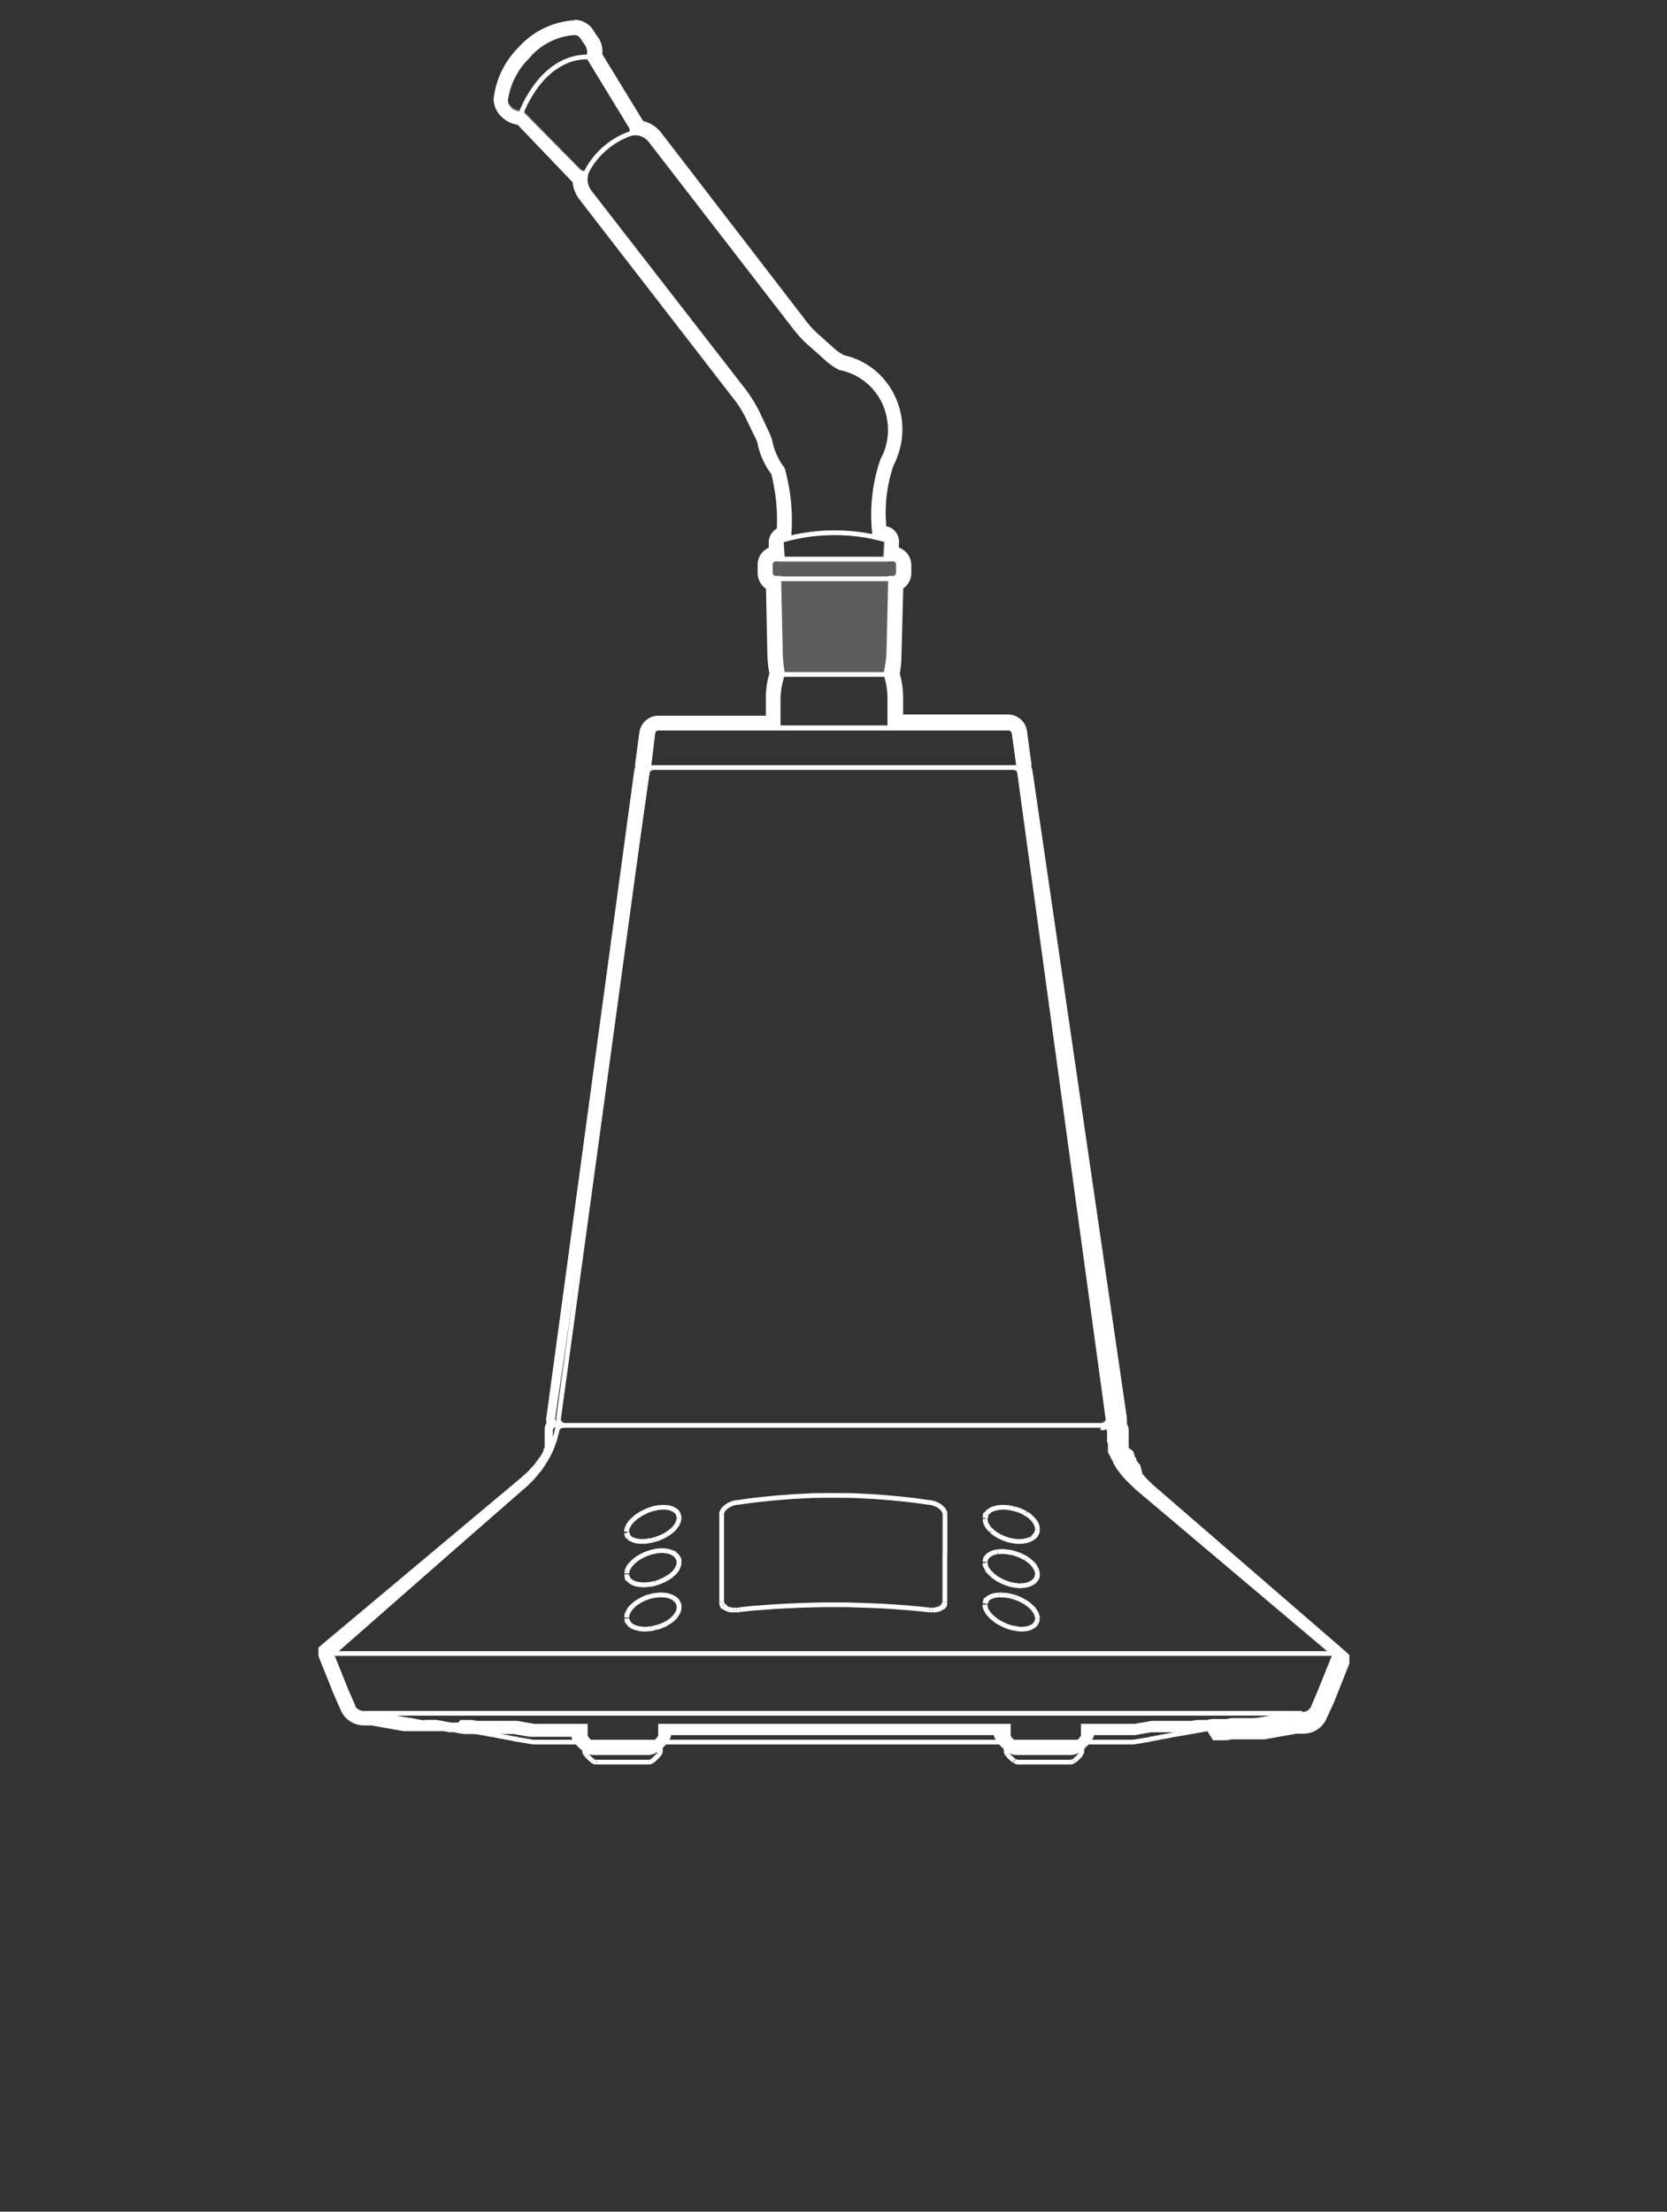 <svg id="Layer_1" data-name="Layer 1" xmlns="http://www.w3.org/2000/svg" viewBox="0 0 134.21 177.99"><rect x="0" y="0" width="134.21" height="177.99" fill="#333333" stroke="none"/><defs><style>.cls-1{opacity:0.2;}.cls-2{fill:#fff;}.cls-3,.cls-4{fill:none;stroke:#fff;stroke-miterlimit:10;}.cls-3{stroke-width:0.38px;}.cls-4{stroke-width:0.75px;}</style></defs><g id="Layer_2" data-name="Layer 2"><g id="Layer_1-2" data-name="Layer 1-2"><g class="cls-1"><path class="cls-2" d="M71.89,45H62.46a.44.44,0,0,0-.44.44v.67a.44.44,0,0,0,.44.44h.19l.14,6.09A10.93,10.93,0,0,0,63,54.28h8.31a10.87,10.87,0,0,0,.18-1.61l.14-6.09h.19a.45.45,0,0,0,.45-.44v-.67A.45.45,0,0,0,71.89,45Z"/></g><path class="cls-3" d="M62.65,58.75V56.24a6.53,6.53,0,0,1,.36-2h0a10.87,10.87,0,0,1-.18-1.61l-.13-6.09h-.24a.44.44,0,0,1-.44-.44v-.67a.44.44,0,0,1,.44-.44h9.43a.44.44,0,0,1,.44.44v.67a.44.44,0,0,1-.44.44H71.7l-.14,6.09a11,11,0,0,1-.24,1.61h0a6.19,6.19,0,0,1,.32,2v2.51"/><line class="cls-3" x1="62.65" y1="46.58" x2="71.7" y2="46.58"/><line class="cls-3" x1="62.97" y1="54.28" x2="71.38" y2="54.28"/><g class="cls-1"><path class="cls-3" d="M42.45,4.47a5.39,5.39,0,0,1,3.8-1.84A.77.77,0,0,1,46.9,3l.32.47a1.24,1.24,0,0,1,.18,1.13l3.44,5.64.09.47a6.35,6.35,0,0,0-3.77,3.25l-.51-.2L42,9a1.3,1.3,0,0,1-.93-.29L41,8.64A.92.92,0,0,1,40.7,8,6.08,6.08,0,0,1,42.45,4.47Z"/><path class="cls-3" d="M63,43.45a15.35,15.35,0,0,1,7.79-.14h0l.31.1a.29.29,0,0,1,.2.27l-.09,1.39h-8.3l-.1-1.39A.24.24,0,0,1,63,43.45Z"/></g><path class="cls-3" d="M42,9S43.63,4.5,47.4,4.58"/><path class="cls-3" d="M63,45.07l-.09-1.39a.24.24,0,0,1,.14-.23l.45-.17A15.39,15.39,0,0,0,63,37.75a5.41,5.41,0,0,1-1-2.19,2.55,2.55,0,0,0-.18-.53l-.74-1.59a11.31,11.31,0,0,0-1.21-2l-12.42-16a1.67,1.67,0,0,1-.29-1.38l-.51-.21L42,9.14h0a1.25,1.25,0,0,1-.93-.29L41,8.75a.92.92,0,0,1-.3-.68,6.08,6.08,0,0,1,1.75-3.49,5.41,5.41,0,0,1,3.8-1.95A.77.77,0,0,1,46.9,3l.32.47a1.24,1.24,0,0,1,.18,1.13l3.44,5.64.09.47a1.57,1.57,0,0,1,1.45.6L64,26.34a9,9,0,0,0,1.38,1.45L66.73,29a5.88,5.88,0,0,0,.88.59h0a5,5,0,0,1,4,4.16,5.15,5.15,0,0,1-.3,2.77h0c-.07.17-.16.34-.25.51a13.54,13.54,0,0,0-.61,6.19l.76.2a.28.28,0,0,1,.19.28l-.08,1.39"/><path class="cls-3" d="M50.93,10.69a6.35,6.35,0,0,0-3.77,3.25"/><path class="cls-3" d="M70.82,43.31a15.31,15.31,0,0,0-7.78.14"/><path class="cls-3" d="M42,119.71l.13-.11.17-.15.15-.14.14-.15.15-.14.14-.15.14-.16.12-.15.12-.15.13-.15.11-.15.11-.21.1-.15.11-.16v-.09l.1-.16.08-.15.08-.16.08-.16.09-.16v-.16l.07-.16v-1.33a.48.48,0,0,1,.5-.4H45a.53.53,0,0,1-.37-.18.47.47,0,0,1-.12-.39l7.6-51.89a.5.5,0,0,1,.49-.43h-.15a.34.34,0,0,1-.19-.09.23.23,0,0,1,0-.2L52.56,59a.51.51,0,0,1,.5-.43H81.17a.5.5,0,0,1,.49.43L82,61.48a.34.34,0,0,1,0,.2.37.37,0,0,1-.2.09h-.15a.5.5,0,0,1,.5.43l7.1,52a.47.47,0,0,1-.12.38.51.51,0,0,1-.38.18h.16a.49.49,0,0,1,.41.42V116l.07.17v.65l.08.16.09.15.08.17.08.15.1.16v.09l.1.15L90,118l.09.15.13.15.11.15.12.16.13.15.14.15.14.15.15.14.15.15.15.14.15.15.13.12,15.88,13.4-1.18,2.93-.59,1.39a1,1,0,0,1-.89.52h-.73l-2.58.46H99.15l-.4.07h-1.2l-.41.08h-.8l-.41.07H92.75l-1.38.24H87.22v.68a.57.57,0,0,1-.13.33,3.78,3.78,0,0,1-.5.48.51.51,0,0,1-.31.11H82.12a.48.48,0,0,1-.32-.11,5.79,5.79,0,0,1-.51-.48.57.57,0,0,1-.11-.33v-.68h-28v.68a.55.55,0,0,1-.12.33,3.37,3.37,0,0,1-.52.48.46.46,0,0,1-.32.11H48.06a.46.46,0,0,1-.3-.11,3.37,3.37,0,0,1-.52-.48.55.55,0,0,1-.12-.33v-.68H43l-1.39-.24H38.37l-.4-.07h-.81l-.45.5H35.5l-.4-.07h-.94l-.22-.34h-1.3l-2.58-.74h-.73a1,1,0,0,1-.93-.58L27.81,136l-1.14-2.84Z"/><line class="cls-3" x1="107.5" y1="133.07" x2="26.67" y2="133.07"/><line class="cls-3" x1="32.65" y1="138.39" x2="30.06" y2="137.93"/><line class="cls-3" x1="101.53" y1="138.39" x2="104.11" y2="137.93"/><line class="cls-3" x1="86.16" y1="141.81" x2="81.96" y2="141.81"/><line class="cls-3" x1="52.23" y1="141.81" x2="48.01" y2="141.81"/><polyline class="cls-3" points="41.57 139.97 42.94 140.2 46.59 140.2 52.69 140.2 81.48 140.2 87.58 140.2 91.23 140.2 92.62 139.97"/><line class="cls-3" x1="104.84" y1="137.88" x2="29.33" y2="137.88"/><line class="cls-3" x1="104.11" y1="137.89" x2="104.11" y2="137.93"/><line class="cls-3" x1="87.11" y1="140" x2="87.11" y2="140.88"/><line class="cls-3" x1="89.2" y1="114.15" x2="82.09" y2="62.2"/><line class="cls-3" x1="74.88" y1="120.92" x2="74.81" y2="120.92"/><line class="cls-3" x1="74.88" y1="120.92" x2="74.81" y2="120.92"/><line class="cls-3" x1="59.36" y1="120.92" x2="59.29" y2="120.92"/><line class="cls-3" x1="59.36" y1="120.92" x2="59.29" y2="120.92"/><line class="cls-3" x1="45.33" y1="114.71" x2="88.85" y2="114.71"/><line class="cls-3" x1="81" y1="140" x2="81" y2="140.88"/><line class="cls-3" x1="80.53" y1="140.2" x2="80.53" y2="140.31"/><line class="cls-3" x1="58.33" y1="129.07" x2="58.33" y2="129.08"/><line class="cls-3" x1="53.64" y1="140.2" x2="53.64" y2="140.31"/><line class="cls-3" x1="53.17" y1="140.88" x2="53.17" y2="140"/><line class="cls-3" x1="47.06" y1="140.88" x2="47.06" y2="140"/><line class="cls-3" x1="52.08" y1="62.2" x2="44.97" y2="114.15"/><line class="cls-3" x1="30.08" y1="137.89" x2="30.06" y2="137.93"/><line class="cls-3" x1="52.42" y1="61.77" x2="81.75" y2="61.77"/><line class="cls-3" x1="53" y1="58.6" x2="81.17" y2="58.6"/><path class="cls-3" d="M59.3,129.57h.27"/><path class="cls-3" d="M87,141.2a3.45,3.45,0,0,1-.51.5"/><path class="cls-3" d="M81.64,141.7a4.1,4.1,0,0,1-.52-.5"/><path class="cls-3" d="M81.12,141.2a.53.53,0,0,1-.12-.32"/><path class="cls-3" d="M87.11,140.88a.48.48,0,0,1-.13.32"/><path class="cls-3" d="M86.47,141.7a.49.49,0,0,1-.31.11"/><path class="cls-3" d="M82,141.81a.52.52,0,0,1-.32-.11"/><path class="cls-3" d="M88.85,114.71a.48.48,0,0,1,.47.42"/><path class="cls-3" d="M88.7,114.71a.49.49,0,0,0,.37-.18m0,0a.48.48,0,0,0,.13-.38"/><path class="cls-3" d="M81.75,61.77a.3.3,0,0,0,.19-.1m0,0a.21.21,0,0,0,0-.19"/><path class="cls-3" d="M75,129.57h-.11"/><path class="cls-3" d="M75.09,129.57H75"/><path class="cls-3" d="M81.17,58.6a.5.5,0,0,1,.49.43"/><path class="cls-3" d="M81.6,61.77a.48.48,0,0,1,.49.43"/><path class="cls-3" d="M53.05,141.2a4.1,4.1,0,0,1-.52.5"/><path class="cls-3" d="M47.7,141.7a3.45,3.45,0,0,1-.51-.5"/><path class="cls-3" d="M29.33,137.88a1,1,0,0,1-.93-.53"/><path class="cls-3" d="M48,141.81a.49.49,0,0,1-.31-.11"/><path class="cls-3" d="M52.53,141.7a.46.46,0,0,1-.3.11"/><path class="cls-3" d="M47.19,141.2a.48.48,0,0,1-.13-.32"/><path class="cls-3" d="M53.17,140.88a.47.47,0,0,1-.12.32"/><path class="cls-3" d="M59.3,129.57h-.22"/><path class="cls-3" d="M52.51,59A.5.5,0,0,1,53,58.6"/><path class="cls-3" d="M52.08,62.2a.5.5,0,0,1,.49-.43"/><path class="cls-3" d="M52.23,61.67a.21.21,0,0,1,0-.19m.25.29a.3.3,0,0,1-.2-.1"/><path class="cls-3" d="M44.84,115.13a.48.48,0,0,1,.49-.4"/><path class="cls-3" d="M45.1,114.53a.48.48,0,0,1-.13-.38m.5.56a.49.49,0,0,1-.37-.18"/><polyline class="cls-3" points="95.05 139.51 95.47 139.44 95.87 139.37 96.27 139.3 96.66 139.23 97.06 139.16 97.48 139.08 97.88 139.01 98.28 138.94 98.68 138.87 99.08 138.8"/><polyline class="cls-3" points="99.08 138.8 99.1 138.8 99.33 138.76 99.58 138.72 99.83 138.67 100.06 138.62 100.31 138.58 100.56 138.54 100.81 138.51 100.86 138.5 101.09 138.46 101.34 138.42 101.41 138.4 101.53 138.39"/><polyline class="cls-3" points="35.1 138.8 35.5 138.87 35.91 138.94 36.31 139.01 36.71 139.08 37.11 139.16 37.51 139.23 37.91 139.3 38.31 139.37 38.72 139.44 39.12 139.51"/><polyline class="cls-3" points="39.12 139.51 39.31 139.55 39.56 139.59 39.81 139.63 40.05 139.68 40.23 139.72 40.47 139.76 40.6 139.79 40.85 139.83 40.9 139.84 41.15 139.88 41.28 139.91 41.37 139.93 41.39 139.93 41.46 139.94 41.48 139.95 41.51 139.95 41.54 139.95 41.55 139.97 41.55 139.97 41.57 139.97"/><polyline class="cls-3" points="32.65 138.39 32.62 138.39 32.64 138.39 32.71 138.4 32.83 138.42 32.9 138.43 33.19 138.47 33.37 138.51 33.41 138.51 33.63 138.56 33.9 138.6 34.16 138.64 34.37 138.68 34.62 138.72 34.85 138.76 35.1 138.8"/><polyline class="cls-3" points="92.62 139.97 92.6 139.97 92.64 139.95 92.8 139.93 92.87 139.91 93.16 139.86 93.34 139.83 93.38 139.81 93.6 139.77 93.86 139.73 94.13 139.68 94.33 139.63 94.58 139.59 94.82 139.55 95.05 139.51"/><polyline class="cls-3" points="59.57 129.54 59.65 129.53 60.6 129.43 61.55 129.36 62.5 129.29 63.44 129.24 64.39 129.2 65.34 129.17 66.28 129.15 67.22 129.15 68.17 129.15 69.11 129.18 70.05 129.21 70.99 129.25 71.94 129.31 72.89 129.38 73.84 129.46 74.78 129.56 74.87 129.56"/><polyline class="cls-3" points="58.1 128.93 58.1 128.95 58.1 128.95 58.1 128.96 58.1 128.97 58.1 128.99 58.11 129 58.11 129.02 58.11 129.03 58.11 129.04 58.11 129.06 58.13 129.07 58.13 129.09 58.13 129.09 58.14 129.1 58.14 129.11 58.14 129.13 58.16 129.14 58.16 129.15 58.17 129.17 58.17 129.17 58.17 129.18 58.18 129.18"/><polyline class="cls-3" points="58.21 129.24 58.22 129.25 58.24 129.26 58.24 129.26 58.25 129.28 58.25 129.29 58.27 129.29 58.28 129.31 58.29 129.32 58.31 129.33 58.32 129.33 58.32 129.35 58.34 129.36 58.35 129.36 58.36 129.38 58.38 129.39"/><polyline class="cls-3" points="58.38 129.39 58.39 129.4 58.42 129.4 58.43 129.42 58.46 129.43 58.47 129.44 58.5 129.46 58.52 129.46 58.53 129.46 58.54 129.47 58.57 129.49 58.6 129.49 58.63 129.5 58.64 129.51 58.67 129.51 58.7 129.53 58.72 129.53 58.75 129.54 58.78 129.54 58.8 129.56 58.83 129.56 58.86 129.56 58.9 129.56 58.93 129.57 58.96 129.57 58.98 129.57 59.03 129.57 59.05 129.57 59.08 129.57"/><polyline class="cls-3" points="58.1 121.87 58.1 122.22 58.1 122.92 58.1 123.63 58.1 123.99 58.1 124.7 58.1 125.4 58.1 126.11 58.1 126.81 58.1 127.52 58.1 128.23 58.1 128.93"/><polyline class="cls-3" points="59.3 120.93 59.29 120.93 59.25 120.93 59.19 120.94 59.15 120.94 59.11 120.96 59.05 120.97 59.01 120.98 58.97 121 58.93 121.01 58.89 121.03 58.83 121.05 58.8 121.07 58.76 121.08 58.71 121.11 58.67 121.12 58.64 121.15 58.6 121.18 58.56 121.21 58.52 121.22 58.49 121.25 58.45 121.28 58.42 121.3 58.39 121.33 58.36 121.36 58.34 121.39 58.31 121.41 58.28 121.44 58.25 121.46 58.24 121.48 58.22 121.51 58.2 121.54 58.18 121.57 58.17 121.59 58.16 121.62 58.14 121.65 58.13 121.68 58.13 121.69 58.11 121.72 58.11 121.75 58.1 121.77 58.1 121.8 58.1 121.83 58.1 121.86 58.1 121.87"/><polyline class="cls-3" points="74.81 120.92 74.35 120.85 73.54 120.74 72.73 120.65 71.92 120.57 71.11 120.5 70.3 120.44 69.49 120.4 68.69 120.36 67.89 120.35 67.08 120.35 66.28 120.35 65.48 120.36 64.68 120.4 63.87 120.44 63.07 120.5 62.25 120.57 61.45 120.65 60.63 120.74 59.83 120.85 59.36 120.92"/><polyline class="cls-3" points="76.08 121.87 76.08 121.86 76.08 121.83 76.07 121.8 76.07 121.77 76.07 121.75 76.06 121.73 76.06 121.7 76.04 121.68 76.03 121.65 76.02 121.62 76 121.59 75.99 121.57 75.99 121.57 75.97 121.54 75.96 121.51 75.93 121.48 75.92 121.46 75.89 121.43 75.86 121.4 75.85 121.39 75.82 121.36 75.81 121.34 75.78 121.32 75.74 121.29 75.71 121.26 75.68 121.23 75.64 121.22 75.6 121.19 75.57 121.17 75.55 121.15 75.5 121.12 75.46 121.11 75.42 121.08 75.38 121.07 75.34 121.05 75.3 121.03 75.24 121.01 75.2 121 75.16 120.98 75.1 120.97 75.06 120.96 75 120.94 74.96 120.93 74.91 120.93 74.88 120.93"/><polyline class="cls-3" points="76.07 128.93 76.07 128.57 76.07 127.87 76.07 127.16 76.07 126.81 76.07 126.11 76.07 125.4 76.08 124.7 76.08 123.99 76.08 123.28 76.08 122.58 76.08 121.87"/><polyline class="cls-3" points="75.1 129.57 75.1 129.57 75.14 129.57 75.17 129.57 75.2 129.57 75.24 129.57 75.27 129.56 75.3 129.56 75.31 129.56 75.34 129.56 75.36 129.54 75.41 129.54 75.43 129.54 75.46 129.53 75.49 129.53 75.5 129.51 75.53 129.51 75.56 129.5 75.59 129.49 75.61 129.49 75.63 129.47 75.66 129.46 75.68 129.44 75.7 129.44 75.72 129.43 75.74 129.42 75.77 129.4 75.78 129.4 75.79 129.39"/><polyline class="cls-3" points="75.79 129.39 75.81 129.38 75.82 129.38 75.83 129.36 75.85 129.35 75.85 129.35 75.86 129.33 75.88 129.33 75.89 129.32 75.89 129.31 75.91 129.29 75.92 129.28 75.93 129.28 75.93 129.26 75.95 129.25 75.96 129.24 75.96 129.24 75.97 129.22 75.99 129.21 75.99 129.2"/><polyline class="cls-3" points="76 129.18 76 129.17 76.02 129.15 76.02 129.14 76.03 129.14 76.03 129.13 76.04 129.11 76.04 129.1 76.04 129.1 76.04 129.09 76.04 129.07 76.06 129.06 76.06 129.04 76.06 129.03 76.06 129.02 76.07 129 76.07 128.99 76.07 128.97 76.07 128.96 76.07 128.95 76.07 128.93 76.07 128.93"/><line class="cls-3" x1="81.66" y1="59.03" x2="82" y2="61.48"/><path class="cls-3" d="M92.09,119.71l15.41,13.42-1.18,2.93-.59,1.39a1,1,0,0,1-.89.52"/><polyline class="cls-3" points="42.02 119.71 26.67 133.07 27.85 136.01 28.44 137.35"/><line class="cls-3" x1="52.51" y1="59.03" x2="52.17" y2="61.48"/><path class="cls-3" d="M52.81,123.86l-.29.09"/><path class="cls-3" d="M52.77,131l-.33.06"/><polyline class="cls-3" points="54.67 122.15 54.67 122.12 54.67 122.06 54.65 122.01 54.64 121.97 54.62 121.91 54.61 121.87 54.58 121.82 54.57 121.77 54.54 121.73 54.51 121.7 54.49 121.66 54.44 121.64 54.4 121.59 54.36 121.55 54.31 121.53 54.25 121.5 54.2 121.47 54.14 121.43 54.08 121.41 54.02 121.39 53.95 121.37 53.88 121.34 53.81 121.33 53.79 121.33 53.71 121.32 53.63 121.32 53.53 121.3 53.46 121.3 53.36 121.3 53.27 121.3 53.17 121.32 53.06 121.32 52.96 121.33 52.85 121.36 52.74 121.37 52.73 121.39 52.62 121.4 52.51 121.44 52.4 121.47 52.28 121.51 52.17 121.55 52.06 121.59 51.98 121.64 51.9 121.68 51.79 121.73 51.67 121.79 51.58 121.84 51.48 121.91 51.38 121.97 51.29 122.04 51.25 122.06 51.16 122.13 51.08 122.2 51.01 122.26 50.94 122.33 50.87 122.4 50.8 122.47 50.75 122.54 50.73 122.56 50.68 122.63 50.64 122.7 50.59 122.76 50.57 122.83 50.54 122.88 50.51 122.94 50.48 123.01 50.47 123.06"/><polyline class="cls-3" points="50.47 123.06 50.47 123.06 50.47 123.08 50.47 123.09 50.46 123.12 50.46 123.12 50.46 123.13 50.46 123.14 50.46 123.17 50.46 123.19 50.44 123.2 50.44 123.21 50.44 123.23 50.44 123.24 50.44 123.26"/><polyline class="cls-3" points="50.46 123.37 50.46 123.38 50.46 123.39 50.46 123.41 50.47 123.42 50.47 123.44 50.47 123.45 50.48 123.46 50.48 123.48 50.48 123.49 50.5 123.5 50.5 123.52 50.5 123.53 50.51 123.55 50.51 123.56 50.53 123.57 50.53 123.59 50.54 123.59 50.54 123.6 50.55 123.62 50.57 123.63"/><polyline class="cls-3" points="50.57 123.63 50.58 123.64 50.59 123.67 50.61 123.69 50.62 123.7 50.64 123.73 50.66 123.74 50.68 123.75 50.71 123.78 50.72 123.8 50.73 123.8 50.76 123.82 50.77 123.84 50.8 123.85 50.83 123.86 50.86 123.88 50.89 123.89 50.91 123.91 50.94 123.92 50.97 123.93 51.01 123.93 51.04 123.95 51.08 123.96 51.11 123.98 51.15 123.99 51.18 123.99 51.22 124 51.26 124.02 51.3 124.02 51.34 124.02 51.38 124.03 51.43 124.03 51.48 124.05 51.52 124.05 51.56 124.05 51.59 124.05"/><polyline class="cls-3" points="51.59 124.05 51.63 124.05 51.69 124.05 51.73 124.05 51.77 124.05 51.81 124.05 51.87 124.05 51.91 124.05 51.97 124.05 52.01 124.03 52.06 124.03 52.12 124.02 52.16 124.02 52.22 124 52.27 124 52.31 123.99 52.37 123.98 52.42 123.98 52.48 123.96 52.52 123.95"/><polyline class="cls-3" points="52.81 123.86 52.82 123.86 52.88 123.85 52.92 123.82 52.98 123.81 53.03 123.8 53.09 123.77 53.13 123.75 53.18 123.73 53.23 123.71 53.28 123.69 53.32 123.67 53.38 123.64 53.42 123.62 53.48 123.59 53.52 123.57 53.56 123.55 53.6 123.52 53.66 123.49"/><polyline class="cls-3" points="53.66 123.49 53.71 123.46 53.77 123.42 53.82 123.38 53.88 123.35 53.92 123.31 53.97 123.27 54.03 123.23 54.07 123.19 54.11 123.16 54.15 123.12 54.2 123.09 54.22 123.05 54.26 123.01 54.31 122.97 54.33 122.94 54.36 122.9 54.39 122.85 54.4 122.84 54.43 122.8 54.46 122.76 54.49 122.72 54.51 122.67 54.53 122.65 54.55 122.61 54.57 122.56 54.58 122.52 54.6 122.49 54.61 122.45 54.62 122.42 54.64 122.38 54.65 122.36 54.65 122.31 54.65 122.29 54.67 122.25 54.67 122.22 54.67 122.18 54.67 122.15"/><polyline class="cls-3" points="50.46 126.63 50.46 126.62 50.46 126.61 50.46 126.59 50.46 126.59 50.46 126.56 50.46 126.55 50.46 126.54 50.47 126.52 50.47 126.51 50.47 126.48 50.47 126.47"/><polyline class="cls-3" points="50.47 126.47 50.48 126.44 50.48 126.43 50.5 126.4 50.51 126.37 50.51 126.34 50.53 126.32 50.54 126.29 50.54 126.29 50.55 126.26 50.57 126.23 50.58 126.2 50.59 126.16 50.61 126.14 50.64 126.12 50.65 126.08 50.66 126.05 50.69 126.03 50.71 126 50.73 125.97 50.75 125.94 50.77 125.91 50.8 125.89 50.83 125.86 50.86 125.83 50.89 125.8 50.91 125.78 50.94 125.73 50.97 125.72"/><polyline class="cls-3" points="50.97 125.72 51.02 125.67 51.09 125.6 51.16 125.55 51.23 125.5 51.3 125.44 51.38 125.39 51.47 125.33 51.55 125.29 51.63 125.24 51.7 125.21 51.74 125.18 51.83 125.14 51.92 125.1 52.02 125.06 52.12 125.01 52.22 124.99 52.3 124.96 52.4 124.93 52.49 124.9 52.59 124.88 52.69 124.86 52.78 124.83 52.87 124.82 52.96 124.81 53.05 124.81 53.13 124.79 53.23 124.79 53.31 124.79 53.39 124.79 53.48 124.79 53.48 124.79 53.54 124.81 53.63 124.82 53.7 124.82 53.77 124.83 53.84 124.86 53.9 124.88 53.96 124.89 54.03 124.92 54.08 124.93 54.14 124.96 54.2 124.99"/><polyline class="cls-3" points="54.2 124.99 54.2 125 54.22 125.01 54.25 125.01 54.26 125.04 54.29 125.06 54.32 125.07 54.33 125.08 54.36 125.1 54.38 125.13 54.4 125.14 54.42 125.15 54.43 125.17 54.46 125.19 54.47 125.21 54.49 125.22 54.5 125.25 54.51 125.26 54.53 125.28 54.54 125.31 54.55 125.31 54.57 125.33 54.58 125.35 54.58 125.37 54.6 125.39 54.61 125.42 54.61 125.43 54.62 125.46 54.64 125.47 54.64 125.5 54.64 125.51 54.65 125.54 54.65 125.57 54.67 125.58 54.67 125.61 54.67 125.64 54.67 125.65 54.67 125.68 54.67 125.71 54.67 125.72"/><polyline class="cls-3" points="54.67 125.72 54.67 125.75 54.67 125.78 54.67 125.82 54.67 125.84 54.65 125.89 54.65 125.91 54.64 125.94 54.64 125.98 54.62 126.03 54.61 126.05 54.6 126.09 54.58 126.12 54.55 126.16 54.54 126.2 54.53 126.23 54.5 126.27 54.49 126.32 54.46 126.34 54.43 126.39 54.4 126.43 54.38 126.45 54.33 126.5 54.31 126.54 54.28 126.56 54.24 126.61 54.2 126.65 54.15 126.68 54.11 126.72 54.07 126.76 54.03 126.79 53.99 126.83 53.93 126.86 53.89 126.9 53.84 126.92 53.78 126.97 53.72 126.99 53.71 127.01"/><polyline class="cls-3" points="53.71 127.01 53.67 127.04 53.61 127.06 53.57 127.09 53.52 127.12 53.49 127.13 53.43 127.16 53.39 127.19 53.34 127.2 53.28 127.23 53.24 127.24 53.18 127.27 53.13 127.28 53.07 127.31 53.03 127.33 52.98 127.35 52.92 127.37 52.87 127.38 52.81 127.4 52.76 127.41"/><polyline class="cls-3" points="52.76 127.41 52.76 127.41 52.73 127.42 52.69 127.44 52.66 127.44 52.64 127.44 52.62 127.45 52.58 127.47 52.53 127.47 52.51 127.48 52.46 127.48 52.44 127.49 52.4 127.49 52.35 127.51 52.33 127.51"/><polyline class="cls-3" points="52.33 127.51 52.3 127.51 52.24 127.52 52.2 127.52 52.15 127.52 52.1 127.53 52.09 127.53 52.03 127.53 51.99 127.53 51.94 127.55 51.9 127.55 51.85 127.55 51.81 127.55 51.77 127.55 51.72 127.55 51.67 127.53 51.63 127.53 51.59 127.53 51.55 127.53 51.52 127.52 51.48 127.52"/><polyline class="cls-3" points="51.48 127.52 51.47 127.52 51.43 127.51 51.37 127.51 51.34 127.49 51.3 127.49 51.26 127.48 51.22 127.48 51.18 127.47 51.15 127.45 51.11 127.44 51.08 127.42 51.05 127.42 51.01 127.4 50.98 127.4 50.95 127.38 50.93 127.35 50.9 127.34 50.9 127.34 50.87 127.33 50.84 127.31 50.82 127.3 50.79 127.28 50.76 127.26 50.75 127.24 50.72 127.23 50.69 127.2 50.68 127.19 50.66 127.17 50.64 127.16 50.62 127.13 50.61 127.12 50.59 127.09 50.58 127.08 50.57 127.05 50.55 127.04 50.54 127.01"/><polyline class="cls-3" points="50.54 127.01 50.53 127.01 50.53 126.99 50.51 126.98 50.51 126.97 50.5 126.95 50.5 126.94 50.5 126.92 50.48 126.9 50.48 126.88 50.48 126.88 50.47 126.87 50.47 126.86 50.47 126.83 50.46 126.81 50.46 126.8 50.46 126.79 50.46 126.77 50.46 126.76 50.46 126.75 50.46 126.73 50.46 126.72 50.46 126.7"/><polyline class="cls-3" points="54.68 129.33 54.68 129.32 54.68 129.29 54.67 129.28 54.67 129.25 54.67 129.22 54.67 129.2 54.65 129.18 54.65 129.15 54.65 129.13 54.64 129.11 54.64 129.09 54.62 129.06 54.61 129.04 54.61 129.02 54.6 129 54.58 128.97 54.58 128.96 54.57 128.93 54.55 128.92 54.54 128.91 54.53 128.89 54.51 128.86 54.5 128.85 54.49 128.82 54.47 128.81 54.46 128.78 54.43 128.77 54.42 128.75 54.39 128.72 54.38 128.71 54.35 128.7 54.33 128.67 54.31 128.66 54.29 128.64 54.26 128.63 54.24 128.61 54.21 128.59 54.18 128.57 54.18 128.57"/><polyline class="cls-3" points="54.18 128.57 54.13 128.54 54.07 128.52 54.02 128.5 53.96 128.48 53.89 128.45 53.82 128.43 53.77 128.42 53.68 128.39 53.61 128.39 53.54 128.38 53.46 128.37 53.38 128.37 53.3 128.35 53.21 128.35 53.13 128.35 53.03 128.37 52.95 128.37 52.87 128.38 52.77 128.39 52.67 128.41 52.59 128.42 52.58 128.42 52.48 128.43 52.4 128.46 52.3 128.49 52.2 128.52 52.1 128.54 52.02 128.59 51.92 128.61 51.83 128.66 51.74 128.7 51.69 128.72 51.62 128.77 51.52 128.81 51.45 128.86 51.37 128.91 51.3 128.96 51.22 129 51.15 129.06 51.09 129.11 51.02 129.17 50.97 129.22"/><polyline class="cls-3" points="50.97 129.22 50.95 129.24 50.91 129.26 50.89 129.29 50.86 129.32 50.83 129.35 50.82 129.38 50.79 129.4 50.76 129.43 50.73 129.46 50.72 129.49 50.69 129.51 50.68 129.56 50.65 129.58 50.64 129.6 50.62 129.64 50.61 129.67 50.59 129.69 50.58 129.72 50.57 129.75 50.55 129.78 50.54 129.79 50.53 129.82 50.51 129.85 50.5 129.87 50.5 129.9 50.48 129.93 50.48 129.96 50.47 129.99"/><polyline class="cls-3" points="50.47 129.99 50.47 130 50.47 130.01 50.47 130.03 50.47 130.04 50.46 130.05 50.46 130.07 50.46 130.09 50.46 130.11 50.46 130.12 50.46 130.14 50.46 130.15 50.46 130.18"/><polyline class="cls-3" points="50.46 130.25 50.46 130.26 50.46 130.28 50.46 130.29 50.46 130.3 50.47 130.32 50.47 130.33 50.47 130.34 50.48 130.36 50.48 130.39 50.48 130.39 50.48 130.4 50.5 130.41 50.5 130.43 50.5 130.44 50.51 130.46 50.51 130.47 50.53 130.48 50.53 130.5 50.54 130.51 50.54 130.53 50.55 130.54"/><polyline class="cls-3" points="50.55 130.54 50.57 130.57 50.58 130.59 50.61 130.62 50.64 130.65 50.65 130.68 50.68 130.71 50.71 130.73 50.73 130.76 50.77 130.79 50.8 130.81 50.83 130.83 50.87 130.86 50.9 130.88 50.94 130.9 50.98 130.93 51.02 130.94 51.07 130.95 51.12 130.98 51.16 131 51.22 131.01 51.27 131.02 51.27 131.02 51.33 131.04 51.38 131.05 51.44 131.06 51.49 131.08 51.56 131.08 51.62 131.09 51.69 131.09 51.74 131.11 51.81 131.11 51.83 131.11 51.88 131.11 51.97 131.11 52.03 131.11 52.1 131.11 52.17 131.09 52.24 131.09 52.31 131.08 52.4 131.08 52.44 131.06"/><polyline class="cls-3" points="52.77 131 52.82 130.98 52.88 130.97 52.92 130.95 52.98 130.94 53.02 130.93 53.06 130.91 53.12 130.9 53.17 130.87 53.21 130.86 53.27 130.83 53.32 130.81 53.36 130.79 53.42 130.77 53.48 130.75 53.52 130.72 53.56 130.71 53.61 130.68 53.66 130.65 53.7 130.62 53.74 130.59"/><polyline class="cls-3" points="53.74 130.59 53.75 130.59 53.81 130.55 53.86 130.53 53.9 130.5 53.96 130.46 54 130.43 54.04 130.39 54.08 130.36 54.14 130.32 54.17 130.29 54.21 130.26 54.24 130.22 54.28 130.18 54.31 130.15 54.33 130.11 54.38 130.08 54.4 130.04 54.43 130 54.44 129.99 54.46 129.94 54.49 129.91 54.51 129.87 54.53 129.85 54.55 129.81 54.57 129.78 54.58 129.74 54.6 129.71 54.61 129.67 54.62 129.64 54.64 129.6 54.64 129.57 54.65 129.53 54.65 129.5 54.67 129.46 54.67 129.43 54.67 129.4 54.68 129.36 54.68 129.33"/><polyline class="cls-3" points="89.33 115.11 89.38 115.28 89.4 115.43 89.45 115.6 89.5 115.78 89.54 115.94 89.6 116.11 89.67 116.28 89.72 116.44 89.79 116.61 89.88 116.76 89.94 116.93 90.03 117.08 90.11 117.25 90.19 117.4 90.29 117.56 90.35 117.63 90.44 117.8 90.54 117.95 90.65 118.11 90.78 118.26 90.89 118.41 91.01 118.56 91.15 118.71 91.27 118.87 91.41 119.02 91.56 119.16 91.72 119.31 91.87 119.46 92.02 119.6 92.15 119.71"/><polyline class="cls-3" points="44.84 115.11 44.81 115.28 44.77 115.43 44.72 115.6 44.68 115.78 44.63 115.94 44.57 116.11 44.5 116.28 44.45 116.44 44.38 116.61 44.31 116.76 44.23 116.93 44.16 117.08 44.06 117.25 43.98 117.4 43.88 117.56 43.82 117.63 43.73 117.8 43.63 117.95 43.52 118.11 43.41 118.26 43.28 118.41 43.16 118.56 43.03 118.71 42.9 118.87 42.76 119.02 42.62 119.16 42.47 119.31 42.31 119.46 42.15 119.6 42.02 119.71"/><path class="cls-3" d="M81.66,128.54a1.38,1.38,0,0,0-.29-.08"/><path class="cls-3" d="M81.61,121.41l-.32-.06"/><polyline class="cls-3" points="83.52 130.26 83.52 130.29 83.51 130.34 83.51 130.4 83.49 130.44 83.48 130.5 83.46 130.54 83.44 130.58 83.41 130.62 83.38 130.68 83.37 130.71 83.33 130.75 83.3 130.77 83.26 130.81 83.2 130.84 83.16 130.88 83.1 130.91 83.05 130.94 82.99 130.97 82.94 131 82.87 131.02 82.8 131.04 82.73 131.05 82.65 131.08 82.65 131.08 82.56 131.09 82.47 131.09 82.38 131.11 82.31 131.11 82.22 131.11 82.12 131.11 82.02 131.09 81.91 131.09 81.82 131.06 81.71 131.05 81.59 131.02 81.58 131.02 81.47 131 81.36 130.97 81.25 130.94 81.14 130.9 81.01 130.86 80.9 130.8 80.82 130.77 80.74 130.73 80.64 130.68 80.53 130.62 80.43 130.57 80.32 130.5 80.22 130.44 80.13 130.37 80.1 130.34 80.02 130.28 79.93 130.21 79.85 130.14 79.78 130.08 79.73 130.01 79.66 129.94 79.6 129.87 79.57 129.85 79.53 129.78 79.49 129.71 79.45 129.65 79.41 129.58 79.38 129.53 79.37 129.47 79.34 129.4 79.33 129.35"/><polyline class="cls-3" points="79.33 129.35 79.33 129.35 79.33 129.33 79.31 129.32 79.31 129.29 79.31 129.29 79.31 129.28 79.31 129.25 79.3 129.24 79.3 129.22 79.3 129.21 79.3 129.2 79.3 129.18 79.3 129.17 79.3 129.14"/><polyline class="cls-3" points="79.31 129.04 79.31 129.03 79.31 129.02 79.31 129 79.31 128.99 79.33 128.97 79.33 128.96 79.33 128.95 79.34 128.93 79.34 128.92 79.34 128.91 79.35 128.89 79.35 128.88 79.35 128.86 79.37 128.85 79.37 128.84 79.38 128.82 79.39 128.81 79.39 128.79 79.41 128.79 79.41 128.78"/><polyline class="cls-3" points="79.41 128.78 79.42 128.75 79.44 128.74 79.46 128.72 79.48 128.7 79.49 128.68 79.5 128.67 79.53 128.64 79.55 128.63 79.57 128.61 79.59 128.6 79.6 128.59 79.63 128.57 79.66 128.56 79.69 128.54 79.71 128.53 79.74 128.52 79.77 128.5 79.8 128.49 79.82 128.48 79.85 128.46 79.89 128.45 79.92 128.45 79.96 128.43 79.99 128.42 80.03 128.41 80.07 128.41 80.11 128.39 80.16 128.39 80.2 128.38 80.24 128.38 80.28 128.37 80.32 128.37 80.38 128.37 80.42 128.37 80.45 128.37"/><polyline class="cls-3" points="80.45 128.37 80.49 128.37 80.53 128.35 80.58 128.35 80.63 128.37 80.67 128.37 80.71 128.37 80.77 128.37 80.81 128.37 80.86 128.37 80.92 128.38 80.96 128.38 81.01 128.39 81.07 128.39 81.11 128.41 81.17 128.42 81.22 128.42 81.28 128.43 81.33 128.45 81.37 128.46"/><polyline class="cls-3" points="81.67 128.54 81.68 128.54 81.72 128.56 81.78 128.57 81.83 128.6 81.89 128.61 81.93 128.63 81.98 128.66 82.04 128.67 82.08 128.7 82.14 128.72 82.18 128.74 82.23 128.77 82.27 128.79 82.31 128.81 82.37 128.84 82.41 128.86 82.45 128.89 82.5 128.92"/><polyline class="cls-3" points="82.5 128.92 82.56 128.95 82.62 128.99 82.67 129.02 82.72 129.06 82.77 129.1 82.83 129.14 82.87 129.17 82.92 129.21 82.95 129.25 82.99 129.28 83.03 129.32 83.08 129.36 83.12 129.4 83.15 129.43 83.19 129.47 83.22 129.51 83.24 129.56 83.26 129.57 83.28 129.61 83.31 129.65 83.34 129.69 83.37 129.72 83.38 129.76 83.41 129.81 83.42 129.85 83.44 129.87 83.45 129.91 83.46 129.94 83.48 129.99 83.49 130.03 83.49 130.05 83.51 130.09 83.51 130.12 83.52 130.16 83.52 130.19 83.52 130.22 83.52 130.26"/><polyline class="cls-3" points="79.3 125.78 79.3 125.79 79.3 125.8 79.31 125.82 79.31 125.82 79.31 125.83 79.31 125.86 79.31 125.87 79.31 125.89 79.31 125.9 79.33 125.91 79.33 125.94"/><polyline class="cls-3" points="79.33 125.94 79.33 125.96 79.34 125.98 79.35 126.01 79.35 126.04 79.37 126.07 79.38 126.09 79.39 126.12 79.39 126.12 79.41 126.15 79.42 126.18 79.44 126.2 79.45 126.23 79.46 126.26 79.48 126.29 79.5 126.32 79.52 126.34 79.53 126.39 79.56 126.4 79.59 126.44 79.6 126.47 79.63 126.5 79.66 126.52 79.67 126.55 79.7 126.58 79.73 126.61 79.75 126.63 79.8 126.66 79.81 126.69"/><polyline class="cls-3" points="79.81 126.69 79.88 126.75 79.95 126.8 80 126.86 80.09 126.91 80.16 126.97 80.24 127.02 80.31 127.06 80.39 127.12 80.49 127.16 80.56 127.2 80.6 127.23 80.68 127.27 80.78 127.31 80.88 127.35 80.96 127.38 81.06 127.42 81.15 127.45 81.25 127.48 81.35 127.51 81.44 127.53 81.54 127.55 81.62 127.56 81.72 127.59 81.8 127.59 81.9 127.6 81.98 127.62 82.07 127.62 82.15 127.62 82.23 127.62 82.31 127.6 82.33 127.6 82.4 127.6 82.48 127.59 82.55 127.58 82.62 127.56 82.69 127.55 82.76 127.53 82.81 127.52 82.88 127.49 82.94 127.47 82.99 127.44 83.05 127.42"/><polyline class="cls-3" points="83.05 127.42 83.05 127.41 83.08 127.4 83.1 127.38 83.12 127.37 83.15 127.35 83.16 127.34 83.19 127.33 83.22 127.31 83.23 127.28 83.26 127.27 83.27 127.26 83.28 127.24 83.31 127.22 83.33 127.2 83.34 127.19 83.35 127.16 83.37 127.15 83.38 127.13 83.39 127.11 83.41 127.09 83.41 127.08 83.42 127.05 83.44 127.04 83.45 127.01 83.45 126.99 83.46 126.98 83.48 126.95 83.48 126.94 83.49 126.91 83.49 126.88 83.51 126.87 83.51 126.84 83.51 126.81 83.51 126.8 83.52 126.77 83.52 126.75 83.52 126.73 83.52 126.7 83.52 126.69"/><polyline class="cls-3" points="83.52 126.69 83.52 126.66 83.52 126.63 83.52 126.59 83.51 126.56 83.51 126.52 83.51 126.5 83.49 126.45 83.48 126.43 83.46 126.39 83.46 126.36 83.45 126.32 83.42 126.27 83.41 126.25 83.39 126.2 83.37 126.18 83.35 126.14 83.33 126.09 83.3 126.07 83.28 126.03 83.26 125.98 83.22 125.96 83.19 125.91 83.16 125.87 83.12 125.84 83.09 125.8 83.05 125.76 83.01 125.73 82.97 125.69 82.92 125.65 82.88 125.62 82.83 125.58 82.79 125.54 82.73 125.51 82.69 125.47 82.63 125.44 82.58 125.4 82.55 125.39"/><polyline class="cls-3" points="82.55 125.39 82.51 125.36 82.47 125.35 82.43 125.32 82.37 125.29 82.33 125.28 82.29 125.25 82.23 125.22 82.19 125.19 82.14 125.18 82.08 125.15 82.04 125.14 81.98 125.11 81.93 125.1 81.87 125.08 81.82 125.06 81.76 125.04 81.72 125.03 81.67 125.01 81.61 125"/><polyline class="cls-3" points="81.61 125 81.61 125 81.57 124.99 81.54 124.97 81.5 124.97 81.5 124.97 81.46 124.96 81.43 124.94 81.39 124.94 81.35 124.93 81.32 124.93 81.28 124.92 81.25 124.92 81.21 124.9 81.18 124.9"/><polyline class="cls-3" points="81.18 124.9 81.14 124.9 81.1 124.89 81.04 124.89 81 124.88 80.94 124.88 80.93 124.88 80.89 124.88 80.85 124.86 80.79 124.86 80.75 124.86 80.71 124.86 80.65 124.86 80.61 124.86 80.57 124.86 80.53 124.86 80.49 124.88 80.45 124.88 80.41 124.88 80.36 124.88 80.32 124.89"/><polyline class="cls-3" points="80.32 124.89 80.32 124.89 80.27 124.89 80.22 124.9 80.18 124.9 80.14 124.92 80.1 124.93 80.07 124.93 80.03 124.94 80 124.96 79.96 124.97 79.93 124.97 79.89 124.99 79.86 125 79.84 125.01 79.81 125.03 79.78 125.04 79.75 125.06 79.74 125.06 79.71 125.08 79.69 125.1 79.66 125.11 79.64 125.13 79.61 125.14 79.59 125.17 79.57 125.18 79.55 125.19 79.53 125.22 79.5 125.24 79.49 125.25 79.48 125.28 79.46 125.29 79.44 125.32 79.42 125.33 79.41 125.35 79.39 125.37 79.39 125.39"/><polyline class="cls-3" points="79.39 125.39 79.38 125.4 79.37 125.42 79.37 125.43 79.37 125.44 79.35 125.46 79.35 125.47 79.34 125.48 79.34 125.5 79.34 125.51 79.33 125.53 79.33 125.54 79.33 125.55 79.31 125.57 79.31 125.58 79.31 125.6 79.31 125.62 79.31 125.64 79.31 125.65 79.3 125.67 79.3 125.68 79.3 125.69 79.3 125.69"/><polyline class="cls-3" points="83.52 123.08 83.52 123.09 83.52 123.12 83.52 123.13 83.52 123.16 83.52 123.19 83.51 123.2 83.51 123.23 83.51 123.26 83.49 123.28 83.49 123.3 83.48 123.33 83.48 123.34 83.46 123.37 83.46 123.39 83.45 123.41 83.44 123.44 83.42 123.45 83.41 123.48 83.39 123.49 83.39 123.5 83.38 123.52 83.37 123.55 83.35 123.56 83.34 123.59 83.31 123.6 83.3 123.62 83.28 123.64 83.27 123.66 83.24 123.67 83.23 123.7 83.2 123.71 83.17 123.73 83.16 123.75 83.13 123.77 83.12 123.78 83.09 123.8 83.06 123.81 83.03 123.82 83.03 123.82"/><polyline class="cls-3" points="83.03 123.82 82.98 123.86 82.92 123.89 82.87 123.91 82.81 123.93 82.74 123.96 82.67 123.98 82.61 123.99 82.54 124 82.47 124.02 82.38 124.03 82.31 124.05 82.23 124.05 82.15 124.05 82.07 124.06 81.97 124.05 81.89 124.05 81.8 124.05 81.71 124.03 81.62 124.02 81.53 124 81.43 123.99 81.43 123.99 81.33 123.96 81.23 123.95 81.14 123.92 81.06 123.89 80.96 123.85 80.86 123.82 80.78 123.78 80.68 123.74 80.6 123.7 80.54 123.69 80.46 123.64 80.38 123.59 80.29 123.55 80.22 123.5 80.14 123.45 80.07 123.39 80 123.35 79.93 123.3 79.88 123.24 79.81 123.19"/><polyline class="cls-3" points="79.81 123.19 79.8 123.17 79.77 123.14 79.74 123.12 79.71 123.09 79.69 123.06 79.66 123.03 79.64 123.01 79.61 122.98 79.59 122.94 79.56 122.91 79.55 122.88 79.53 122.85 79.5 122.83 79.49 122.8 79.48 122.77 79.45 122.74 79.44 122.72 79.42 122.69 79.41 122.66 79.39 122.63 79.39 122.61 79.38 122.58 79.37 122.55 79.35 122.52 79.35 122.51 79.34 122.48 79.34 122.45 79.33 122.42"/><polyline class="cls-3" points="79.33 122.42 79.33 122.41 79.33 122.4 79.31 122.37 79.31 122.37 79.31 122.36 79.31 122.33 79.31 122.31 79.31 122.3 79.31 122.29 79.31 122.27 79.31 122.25 79.31 122.23"/><polyline class="cls-3" points="79.31 122.16 79.31 122.15 79.31 122.13 79.31 122.12 79.31 122.11 79.31 122.09 79.33 122.08 79.33 122.05 79.33 122.04 79.33 122.02 79.34 122.02 79.34 122.01 79.34 122 79.35 121.98 79.35 121.97 79.35 121.94 79.37 121.94 79.37 121.93 79.38 121.9 79.38 121.89 79.39 121.87 79.41 121.86"/><polyline class="cls-3" points="79.41 121.86 79.42 121.83 79.44 121.8 79.46 121.77 79.48 121.75 79.5 121.72 79.53 121.69 79.56 121.66 79.59 121.65 79.61 121.62 79.66 121.59 79.69 121.57 79.73 121.55 79.75 121.53 79.8 121.51 79.84 121.48 79.88 121.47 79.92 121.44 79.96 121.43 80.02 121.41 80.06 121.4 80.11 121.39 80.13 121.39 80.18 121.37 80.24 121.36 80.29 121.34 80.35 121.33 80.41 121.32 80.47 121.32 80.53 121.32 80.6 121.3 80.67 121.3 80.67 121.3 80.74 121.3 80.81 121.3 80.88 121.3 80.94 121.3 81.03 121.32 81.1 121.32 81.17 121.33 81.23 121.33 81.29 121.34"/><polyline class="cls-3" points="81.61 121.4 81.67 121.43 81.72 121.44 81.78 121.46 81.83 121.47 81.87 121.48 81.91 121.5 81.97 121.51 82.01 121.53 82.07 121.55 82.12 121.57 82.18 121.59 82.22 121.61 82.27 121.64 82.31 121.66 82.37 121.68 82.41 121.7 82.47 121.73 82.51 121.76 82.55 121.79 82.59 121.8"/><polyline class="cls-3" points="82.59 121.8 82.61 121.82 82.66 121.84 82.72 121.89 82.76 121.91 82.81 121.94 82.86 121.98 82.9 122.01 82.94 122.05 82.98 122.09 83.01 122.12 83.05 122.15 83.09 122.19 83.12 122.22 83.16 122.26 83.19 122.3 83.22 122.33 83.26 122.37 83.27 122.4 83.28 122.42 83.31 122.45 83.34 122.49 83.37 122.52 83.38 122.56 83.39 122.61 83.42 122.63 83.44 122.67 83.45 122.7 83.46 122.74 83.48 122.77 83.48 122.81 83.49 122.84 83.51 122.88 83.51 122.91 83.52 122.95 83.52 122.98 83.52 123.01 83.52 123.05 83.52 123.08"/><path class="cls-2" d="M46.25,2.63A.78.78,0,0,1,46.9,3l.32.47a1.24,1.24,0,0,1,.18,1.13l3.44,5.64.09.46h.19a1.6,1.6,0,0,1,1.26.62L63.94,26.35a9.68,9.68,0,0,0,1.39,1.47L66.71,29a8.8,8.8,0,0,0,.9.6A4.9,4.9,0,0,1,70.2,31a5.23,5.23,0,0,1,1.08,5.54A3,3,0,0,1,71,37a13.56,13.56,0,0,0-.61,6.19l.43.11h.33a.27.27,0,0,1,.18.28V45H72a.45.45,0,0,1,.44.45v.66a.44.44,0,0,1-.44.44h-.19l-.16,6.1a8,8,0,0,1-.33,1.67,6.18,6.18,0,0,1,.32,2V58.6h9.47a.51.51,0,0,1,.5.43l.33,2.45a.23.23,0,0,1,0,.2.25.25,0,0,1-.19.09H81.6a.48.48,0,0,1,.49.43l7.11,52h0a.49.49,0,0,1-.13.36.28.28,0,0,1-.19.12.54.54,0,0,1-.18,0h.15a.46.46,0,0,1,.43.25.53.53,0,0,1,0,.25v1.33l.07.16.08.17.07.15.09.15.08.17.08.17h0v.18l.1.15.11.15.1.15.11.16.12.16.13.14.13.15.14.16.13.13.15.17.14.14.16.15.16.14.12.11,15.91,13.46h0l-1.18,2.93-.59,1.39a1,1,0,0,1-.89.54h-.73l-2.58.45H99.12l-.4.07h-.34l-.39.07H96.37l-.4.09H92.8l-1.39.23H87.26v.68a.44.44,0,0,1-.13.32,1.23,1.23,0,0,1-.25.26l-.24.24a.54.54,0,0,1-.32.11H82.16a.54.54,0,0,1-.32-.11,4.81,4.81,0,0,1-.51-.5.43.43,0,0,1-.12-.32v-.68h-28v.68a.53.53,0,0,1-.12.32,4.93,4.93,0,0,1-.52.5.46.46,0,0,1-.3.11H48a.47.47,0,0,1-.31-.11l-.28-.24a2.85,2.85,0,0,1-.23-.26.71.71,0,0,1-.1-.14.54.54,0,0,1,0-.18v-.68H42.94l-1.39-.23H38.36l-.41-.09h-1.6l-.42-.07-.4-.08-.39-.07H34.2l-.26.31h-1.3l-2.58-.74h-.73a1,1,0,0,1-.93-.58L27.81,136l-1.14-2.84h0L42,119.78l.12-.11.16-.14.15-.15.15-.14.14-.17.14-.13.14-.16.12-.15.12-.14.12-.16.11-.16.12-.27.13-.15.09-.16v-.08l.1-.15.08-.17.09-.16.08-.16.08-.15v-.33l.07-.17v-1.16a.48.48,0,0,1,.49-.4H45a.74.74,0,0,1-.21,0,.43.43,0,0,1-.17-.13.52.52,0,0,1-.12-.4L52.08,62.2a.48.48,0,0,1,.49-.43h-.15a.25.25,0,0,1-.19-.09.34.34,0,0,1,0-.2L52.56,59a.33.33,0,0,1,.07-.17.45.45,0,0,1,.43-.26h9.69V56.24a6.12,6.12,0,0,1,.26-2,11,11,0,0,1-.18-1.62l-.13-6.09h-.24a.45.45,0,0,1-.46-.43h0v-.67a.45.45,0,0,1,.46-.44H63l-.09-1.39a.21.21,0,0,1,.15-.22,3.29,3.29,0,0,1,.44-.16A16.16,16.16,0,0,0,63,37.72a5.59,5.59,0,0,1-1-2.19,1.75,1.75,0,0,0-.18-.53l-.76-1.56a10,10,0,0,0-1.2-2l-12.41-16a1.67,1.67,0,0,1-.3-1.38l-.49-.21L42,9.14h-.13a1.28,1.28,0,0,1-.81-.29L41,8.74a.92.92,0,0,1-.29-.68,6.08,6.08,0,0,1,1.75-3.49,5.42,5.42,0,0,1,3.8-1.94m0-1h0a6.56,6.56,0,0,0-4.52,2.19,6.92,6.92,0,0,0-2,4.16,2,2,0,0,0,.6,1.38l.15.14a2.25,2.25,0,0,0,1.18.54l4.28,4.47.15.15h0A2.71,2.71,0,0,0,46.61,16l12.46,16.1a8.92,8.92,0,0,1,1.08,1.77l.75,1.55a1.43,1.43,0,0,1,.09.27,6.14,6.14,0,0,0,1.11,2.47,15,15,0,0,1,.44,4.38,1.3,1.3,0,0,0-.65,1.12v.42A1.47,1.47,0,0,0,61,45.47v.67a1.51,1.51,0,0,0,.67,1.24l.11,5.32a11.05,11.05,0,0,0,.16,1.51,6.64,6.64,0,0,0-.28,2v1.39H53a1.51,1.51,0,0,0-1.3.73,1.47,1.47,0,0,0-.22.57l-.33,2.48a1,1,0,0,0,0,.34,1,1,0,0,0-.1.38L44,114a1.06,1.06,0,0,0,0,.5,1.69,1.69,0,0,0-.15.43v1.54l-.09.16v.14l-.08.14-.08.15h0l-.09.13-.08.11-.08.11-.14.19-.08.11-.1.13-.12.15-.12.11-.13.15-.14.16-.13.11-.12.12-.17.14-.11.11L26,132.28l-.36.31v.68l.07.19,1.18,2.94.61,1.38h0a2.06,2.06,0,0,0,1.8,1.08h.62l2.57.46H35.7l.43.08h.4l.37.08.44.07h4l1.3.22H46a.86.86,0,0,0,.07.21h0a1.44,1.44,0,0,0,.19.31h0l.29.3c.11.11.23.21.35.31a1.47,1.47,0,0,0,1,.34h4.22a1.53,1.53,0,0,0,1-.37,6,6,0,0,0,.62-.61,1.49,1.49,0,0,0,.3-.62H80a1.87,1.87,0,0,0,.35.65,4.92,4.92,0,0,0,.66.63,1.37,1.37,0,0,0,.95.32h4.15a1.57,1.57,0,0,0,1-.34,2.42,2.42,0,0,0,.33-.31,2.24,2.24,0,0,0,.33-.36,1.35,1.35,0,0,0,.31-.59h3.31l1.27-.23h3.3l.42-.09h.38l.4-.07.5.8h1.15l.34-.07h2.66l2.58-.46h.55a2,2,0,0,0,1.8-1.09l.64-1.38,1.19-3,.07-.18v-.68l-.35-.32L92.89,119.55l-.11-.1-.14-.14-.16-.15-.11-.11-.13-.14-.12-.14-.14-.15-.18-.72-.13-.14-.09-.13-.09-.12v-.11h0l-.08-.11-.07-.13h0v-.09l-.07-.11v-.13l-.4-.32V116h0v-1a1.57,1.57,0,0,0-.15-.43,1,1,0,0,0,0-.35v-.15L83.13,62.06a1.66,1.66,0,0,0-.11-.38.73.73,0,0,0,0-.36l-.33-2.43a1.55,1.55,0,0,0-1.52-1.39H72.71V56.12a7.22,7.22,0,0,0-.27-1.91,8.71,8.71,0,0,0,.14-1.53l.14-5.33a1.47,1.47,0,0,0,.65-1.23v-.66a1.49,1.49,0,0,0-1-1.39v-.32a1.27,1.27,0,0,0-.92-1.38h-.09a11.74,11.74,0,0,1,.58-4.92,4.59,4.59,0,0,0,.27-.6,6.23,6.23,0,0,0-1.28-6.6,6,6,0,0,0-3-1.67,6.41,6.41,0,0,1-.61-.4L66,27a7.91,7.91,0,0,1-1.21-1.31l-11.55-15a2.62,2.62,0,0,0-1.46-.95h0L48.49,4.36A2,2,0,0,0,48,2.81l-.25-.41A1.84,1.84,0,0,0,46.25,1.59Z"/><path class="cls-4" d="M88.7,114.71a.28.28,0,0,0,.18,0"/></g></g></svg>